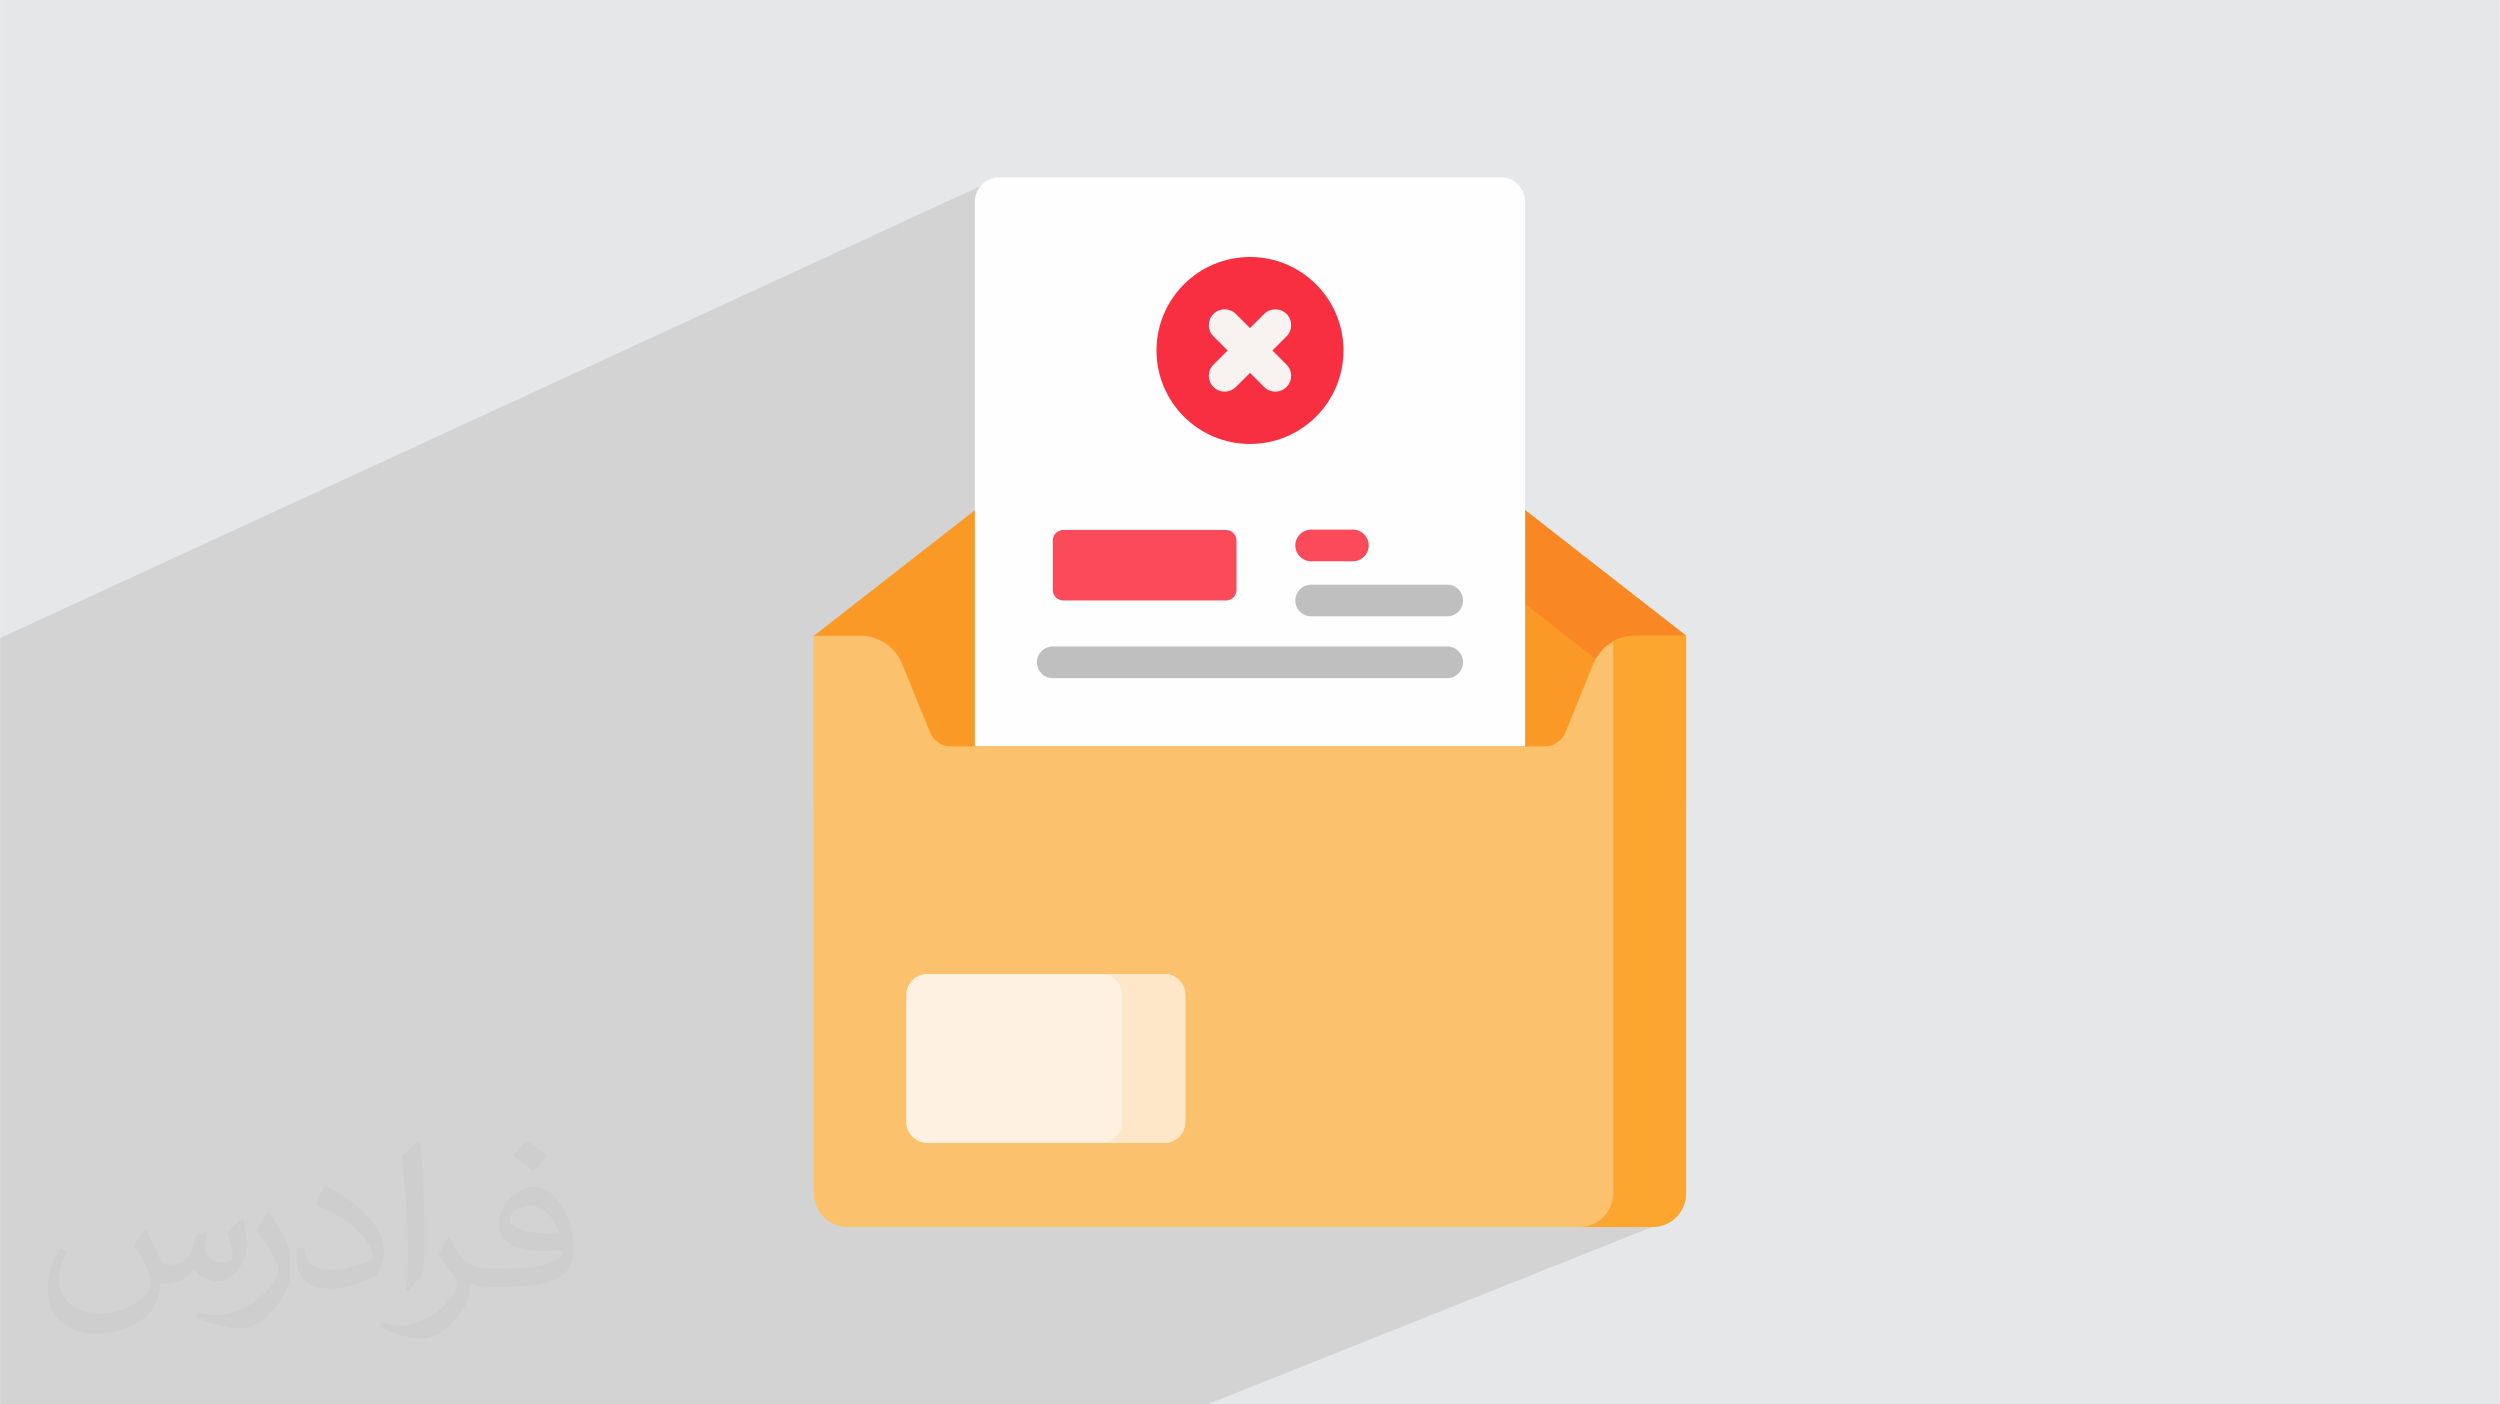 <?xml version="1.0" encoding="UTF-8"?>
<!DOCTYPE svg PUBLIC "-//W3C//DTD SVG 1.0//EN" "http://www.w3.org/TR/2001/REC-SVG-20010904/DTD/svg10.dtd">
<!-- Creator: CorelDRAW -->
<svg xmlns="http://www.w3.org/2000/svg" xml:space="preserve" width="3.708in" height="2.083in" version="1.0" style="shape-rendering:geometricPrecision; text-rendering:geometricPrecision; image-rendering:optimizeQuality; fill-rule:evenodd; clip-rule:evenodd"
viewBox="0 0 3702.73 2080.18"
 xmlns:xlink="http://www.w3.org/1999/xlink"
 xmlns:xodm="http://www.corel.com/coreldraw/odm/2003">
 <defs>
  <style type="text/css">
   <![CDATA[
    .fil0 {fill:#E6E7E8}
    .fil5 {fill:#FEFEFE;fill-rule:nonzero}
    .fil11 {fill:#BFBFBF;fill-rule:nonzero}
    .fil8 {fill:#F82F40;fill-rule:nonzero}
    .fil9 {fill:#F8F3F1;fill-rule:nonzero}
    .fil4 {fill:#F98824;fill-rule:nonzero}
    .fil10 {fill:#FB4A59;fill-rule:nonzero}
    .fil3 {fill:#FB9927;fill-rule:nonzero}
    .fil7 {fill:#FCA62F;fill-rule:nonzero}
    .fil6 {fill:#FCC16D;fill-rule:nonzero}
    .fil13 {fill:#FEE7C9;fill-rule:nonzero}
    .fil12 {fill:#FFF1E2;fill-rule:nonzero}
    .fil2 {fill:#373435;fill-opacity:0.031}
    .fil1 {fill:#2B2A29;fill-opacity:0.102}
   ]]>
  </style>
 </defs>
 <g id="Layer_x0020_1">
  <polygon class="fil0" points="-0,0 3702.73,0 3702.73,2080.18 -0,2080.18 "/>
  <polygon class="fil1" points="2155.46,1469.6 2482.29,1803.25 1787.88,2080.18 -0,2080.18 -0,945.1 1480.17,262.63 "/>
  <path class="fil2" d="M215.96 1821.93c7.07,10.71 11.65,21.01 16.13,32.45 3.33,6.66 5.09,18.93 20.7,18.93 4.57,0 11.13,-1.35 16.95,-4.57 6.55,-3.44 11.54,-8.64 14.15,-16.53l6.24 -21.01 15.19 -7.49 1.04 1.04c-2.08,7.91 -2.59,15.5 -2.59,21.43 0,17.57 15.19,24.23 27.25,24.23 7.07,0 13.42,-3.44 13.42,-9.89 0,-8.32 -3.53,-22.47 -8.12,-35.16 7.07,-7.07 14.15,-14.15 22.26,-19.87l1.25 0.63c3.53,14.98 5.51,29.75 5.51,39.63 0,9.67 -4.27,20.39 -7.8,27.36 -7.28,13.73 -20.18,24.65 -35.78,24.65 -11.85,0 -25.06,-5.93 -34.12,-16.95l-0.52 0c-8.53,10.61 -21.74,20.18 -42.86,20.18l-6.55 0c-1.04,13.94 -4.05,23.81 -8.64,32.66 -12.58,24.54 -49.92,41.92 -85.08,41.92 -48.89,0 -73.43,-28.19 -73.43,-65.73 0,-23.19 7.59,-44.72 19.24,-60.01l9.56 3.95c-7.28,13.94 -12.17,27.04 -12.17,39.94 0,35.16 28.61,51.9 61.58,51.9 30.58,0 68.44,-19.45 75.31,-42.02 -2.59,-24.65 -11.85,-36.19 -26,-58.66 4.27,-7.49 9.78,-14.98 16.64,-22.98l1.25 0 0 0 0 0 -0.01 -0.04zm563.83 -132.3c10.3,6.45 20.39,14.04 30.27,22.78 -5.51,7.8 -12.38,14.88 -20.91,21.12 -9.89,-8.01 -19.76,-14.88 -29.86,-22.16 6.86,-7.7 13.63,-15.08 20.49,-21.74l0 0 0 0 0 0 0 0 0 0 0.01 0zm5.3 96.11c-16.64,0 -30.27,10.92 -30.27,19.03 0,17.38 33.28,22.78 73.12,22.56 -4.99,-20.39 -22.47,-41.61 -42.86,-41.61l0 0.01zm-37.35 92.99c21.64,0 40.57,-0.63 55.02,-4.27 16.13,-4.05 29.75,-12.17 29.75,-17.78 0,-1.46 0,-3.22 -0.52,-4.68 -9.05,0.83 -19.45,0.83 -28.5,0.83 -29.33,0 -51.79,-6.66 -60.64,-23.09 -2.19,-4.57 -3.74,-9.67 -3.74,-15.5 0,-15.92 6.86,-31.41 18.93,-42.13 10.08,-8.84 21.22,-14.35 32.55,-14.35 20.49,0 36.81,16.44 48.26,42.34 6.24,14.15 10.5,30.47 10.5,51.07 0,13.73 -3.74,25.27 -12.27,33.8 -15.92,15.4 -45.24,21.22 -90.17,21.22l-20.39 0 0 0 -5.3 0c-11.13,0 -19.14,-1.98 -25.48,-6.86l-1.04 0c0.31,2.59 0.52,5.09 0.52,7.49 0,10.08 -3.33,22.98 -10.08,33.28 -19.97,29.64 -41.61,42.53 -60.33,42.53 -18.93,0 -42.13,-7.28 -63.03,-16.75l3.74 -7.28c6.76,2.81 16.13,4.68 29.02,4.68 33.8,0 78.21,-32.45 83.72,-64.17 -1.25,-2.59 -3.53,-6.03 -6.76,-9.67 -9.89,-11.75 -16.13,-21.53 -21.95,-31.82 4.99,-9.89 9.56,-17.78 13.83,-24.96l1.77 -0.21c14.46,29.44 27.56,46.28 56.78,46.28l4.57 0 0 0 21.22 0 0 0 0 0 0 0 0 0 0 0 0.04 0zm-146.45 31.1c2.5,-13.52 2.7,-28.7 2.7,-42.86l0 -21.01c0,-39.21 -4.99,-96.2 -9.05,-133.34 7.07,-7.59 16.95,-16.53 24.75,-22.56l2.29 0.63c5.3,46.7 6.55,100.79 6.55,150.81 0,13.11 -0.52,25.9 -1.77,35.26 -0.73,11.85 -7.59,20.8 -22.26,34.53l-3.22 -1.46zm-150.71 -61.89c0.73,18.41 9.78,32.87 41.4,32.87 19.66,0 36.3,-5.09 54.71,-13.83 3.33,-1.46 5.09,-3.44 5.09,-5.09 0,-11.54 -8.84,-26.83 -23.71,-40.77 -14.46,-13.11 -33.6,-24.65 -51.48,-32.35 -6.14,-2.59 -8.12,-5.3 -8.12,-7.91 0,-5.3 7.07,-16.44 12.9,-24.44l1.98 -0.21c20.49,10.71 43.38,26.63 60.33,44.3 15.4,16.33 24.96,32.87 24.96,50.86 0,13.31 -4.05,25.79 -10.61,37.44 -22.47,11.33 -46.39,19.97 -70.1,19.97 -28.81,0 -48.47,-13.52 -48.47,-45.24 0,-3.44 0,-8.73 1.25,-15.61l9.89 0 0 0 0 0 0 0 0 0 0 0 -0.01 0zm-52.11 -52.32l17.89 28.92c6.55,10.71 12.69,22.37 12.69,40.77l0 23.5c0,19.03 -12.17,39.42 -31.82,59.6 -15.4,13.63 -29.02,19.45 -41.61,19.45 -18.72,0 -40.15,-5.82 -64.9,-16.44l2.81 -7.28c7.8,2.08 16.84,3.84 27.98,3.84 35.58,-0.21 71.97,-26.21 88.61,-57.93 1.98,-3.64 2.7,-7.07 2.7,-9.47 0,-3.64 -1.98,-7.7 -3.53,-11.33 -9.05,-17.05 -19.14,-32.66 -30.27,-47.12 5.82,-9.16 11.65,-17.99 17.99,-26.73l1.46 0.21 0 0 0 0 0 0 0 0 0 0 -0.01 0z"/>
  <g id="_1939111997648">
   <path class="fil3" d="M1205.4 941.68l615.17 -479.81c18.1,-14.12 43.49,-14.12 61.58,0l615.17 479.81 0 251.04 -1291.92 0 0 -251.04z"/>
   <path class="fil4" d="M1882.15 461.86c-18.08,-14.11 -43.49,-14.11 -61.57,0l-75.9 59.19c15.36,-4.88 32.6,-2.13 45.9,8.23l615.17 479.83 91.57 -67.42 -615.17 -479.83z"/>
   <path class="fil5" d="M2258.88 1105.6l-815.03 0 0 -806.64c0,-20.06 16.26,-36.33 36.32,-36.33l742.38 0c20.06,0 36.33,16.26 36.33,36.33l0 806.64z"/>
   <path class="fil6" d="M2497.32 941.68l0 825.8c0,27.65 -22.41,50.07 -50.07,50.07l-1191.79 0c-27.65,0 -50.07,-22.41 -50.07,-50.07l0 -825.8 68.86 0c27.14,0 51.58,16.44 61.82,41.58l41.36 101.55c5.12,12.57 17.34,20.79 30.91,20.79l879.33 0c13.57,0 25.8,-8.22 30.91,-20.79l41.36 -101.55c10.24,-25.14 34.68,-41.58 61.82,-41.58l75.53 0z"/>
   <path class="fil7" d="M2497.32 941.7l0 825.79c0,27.66 -22.43,50.06 -50.06,50.06l-108.06 0c27.65,0 50.09,-22.4 50.09,-50.06l0 -817.35c9.73,-5.44 20.87,-8.45 32.51,-8.45l75.52 0z"/>
   <circle class="fil8" cx="1851.36" cy="519.13" r="138.48"/>
   <path class="fil9" d="M1884.55 519.13l20.93 -20.93c9.16,-9.16 9.16,-24.02 0,-33.19 -9.16,-9.16 -24.01,-9.16 -33.19,0l-20.93 20.93 -20.93 -20.93c-9.17,-9.16 -24.02,-9.16 -33.19,0 -9.16,9.16 -9.16,24.02 0,33.19l20.94 20.93 -20.94 20.93c-9.16,9.16 -9.16,24.02 0,33.19 4.58,4.58 10.59,6.87 16.6,6.87 6,0 12.01,-2.29 16.59,-6.87l20.93 -20.94 20.93 20.93c4.58,4.58 10.59,6.88 16.59,6.88 6,0 12.01,-2.3 16.59,-6.88 9.16,-9.16 9.16,-24.02 0,-33.18l-20.93 -20.93z"/>
   <path class="fil10" d="M1815.73 889.43l-240.85 0c-8.64,0 -15.64,-7.01 -15.64,-15.65l0 -73.15c0,-8.64 7,-15.65 15.64,-15.65l240.85 0c8.64,0 15.65,7 15.65,15.65l0 73.15c0,8.64 -7.01,15.65 -15.65,15.65z"/>
   <path class="fil10" d="M2003.73 831.38l-61.78 0c-12.96,0 -23.46,-10.5 -23.46,-23.46 0,-12.96 10.5,-23.46 23.46,-23.46l61.78 0c12.96,0 23.46,10.5 23.46,23.46 0,12.96 -10.5,23.46 -23.46,23.46l0 0z"/>
   <path class="fil11" d="M2143.49 912.89l-201.54 0c-12.96,0 -23.46,-10.51 -23.46,-23.46 0,-12.96 10.5,-23.46 23.46,-23.46l201.54 0c12.96,0 23.46,10.5 23.46,23.46 0,12.96 -10.5,23.46 -23.46,23.46z"/>
   <path class="fil11" d="M2143.49 1004.44l-584.26 0c-12.96,0 -23.46,-10.51 -23.46,-23.46 0,-12.96 10.51,-23.46 23.46,-23.46l584.26 0c12.96,0 23.46,10.5 23.46,23.46 0,12.96 -10.5,23.46 -23.46,23.46l0 0z"/>
   <path class="fil12" d="M1724.16 1692.91l-350.62 0c-17.28,0 -31.29,-14.01 -31.29,-31.29l0 -187.69c0,-17.28 14.01,-31.29 31.29,-31.29l350.62 0c17.28,0 31.29,14.01 31.29,31.29l0 187.69c0,17.28 -14.01,31.29 -31.28,31.29l0 0z"/>
   <path class="fil13" d="M1755.44 1473.93l0 187.68c0,17.27 -14.01,31.29 -31.29,31.29l-93.61 0c17.3,0 31.29,-14.01 31.29,-31.29l0 -187.68c0,-17.27 -13.99,-31.29 -31.29,-31.29l93.61 0c17.27,0 31.29,14.02 31.29,31.29l0 0z"/>
  </g>
 </g>
</svg>
